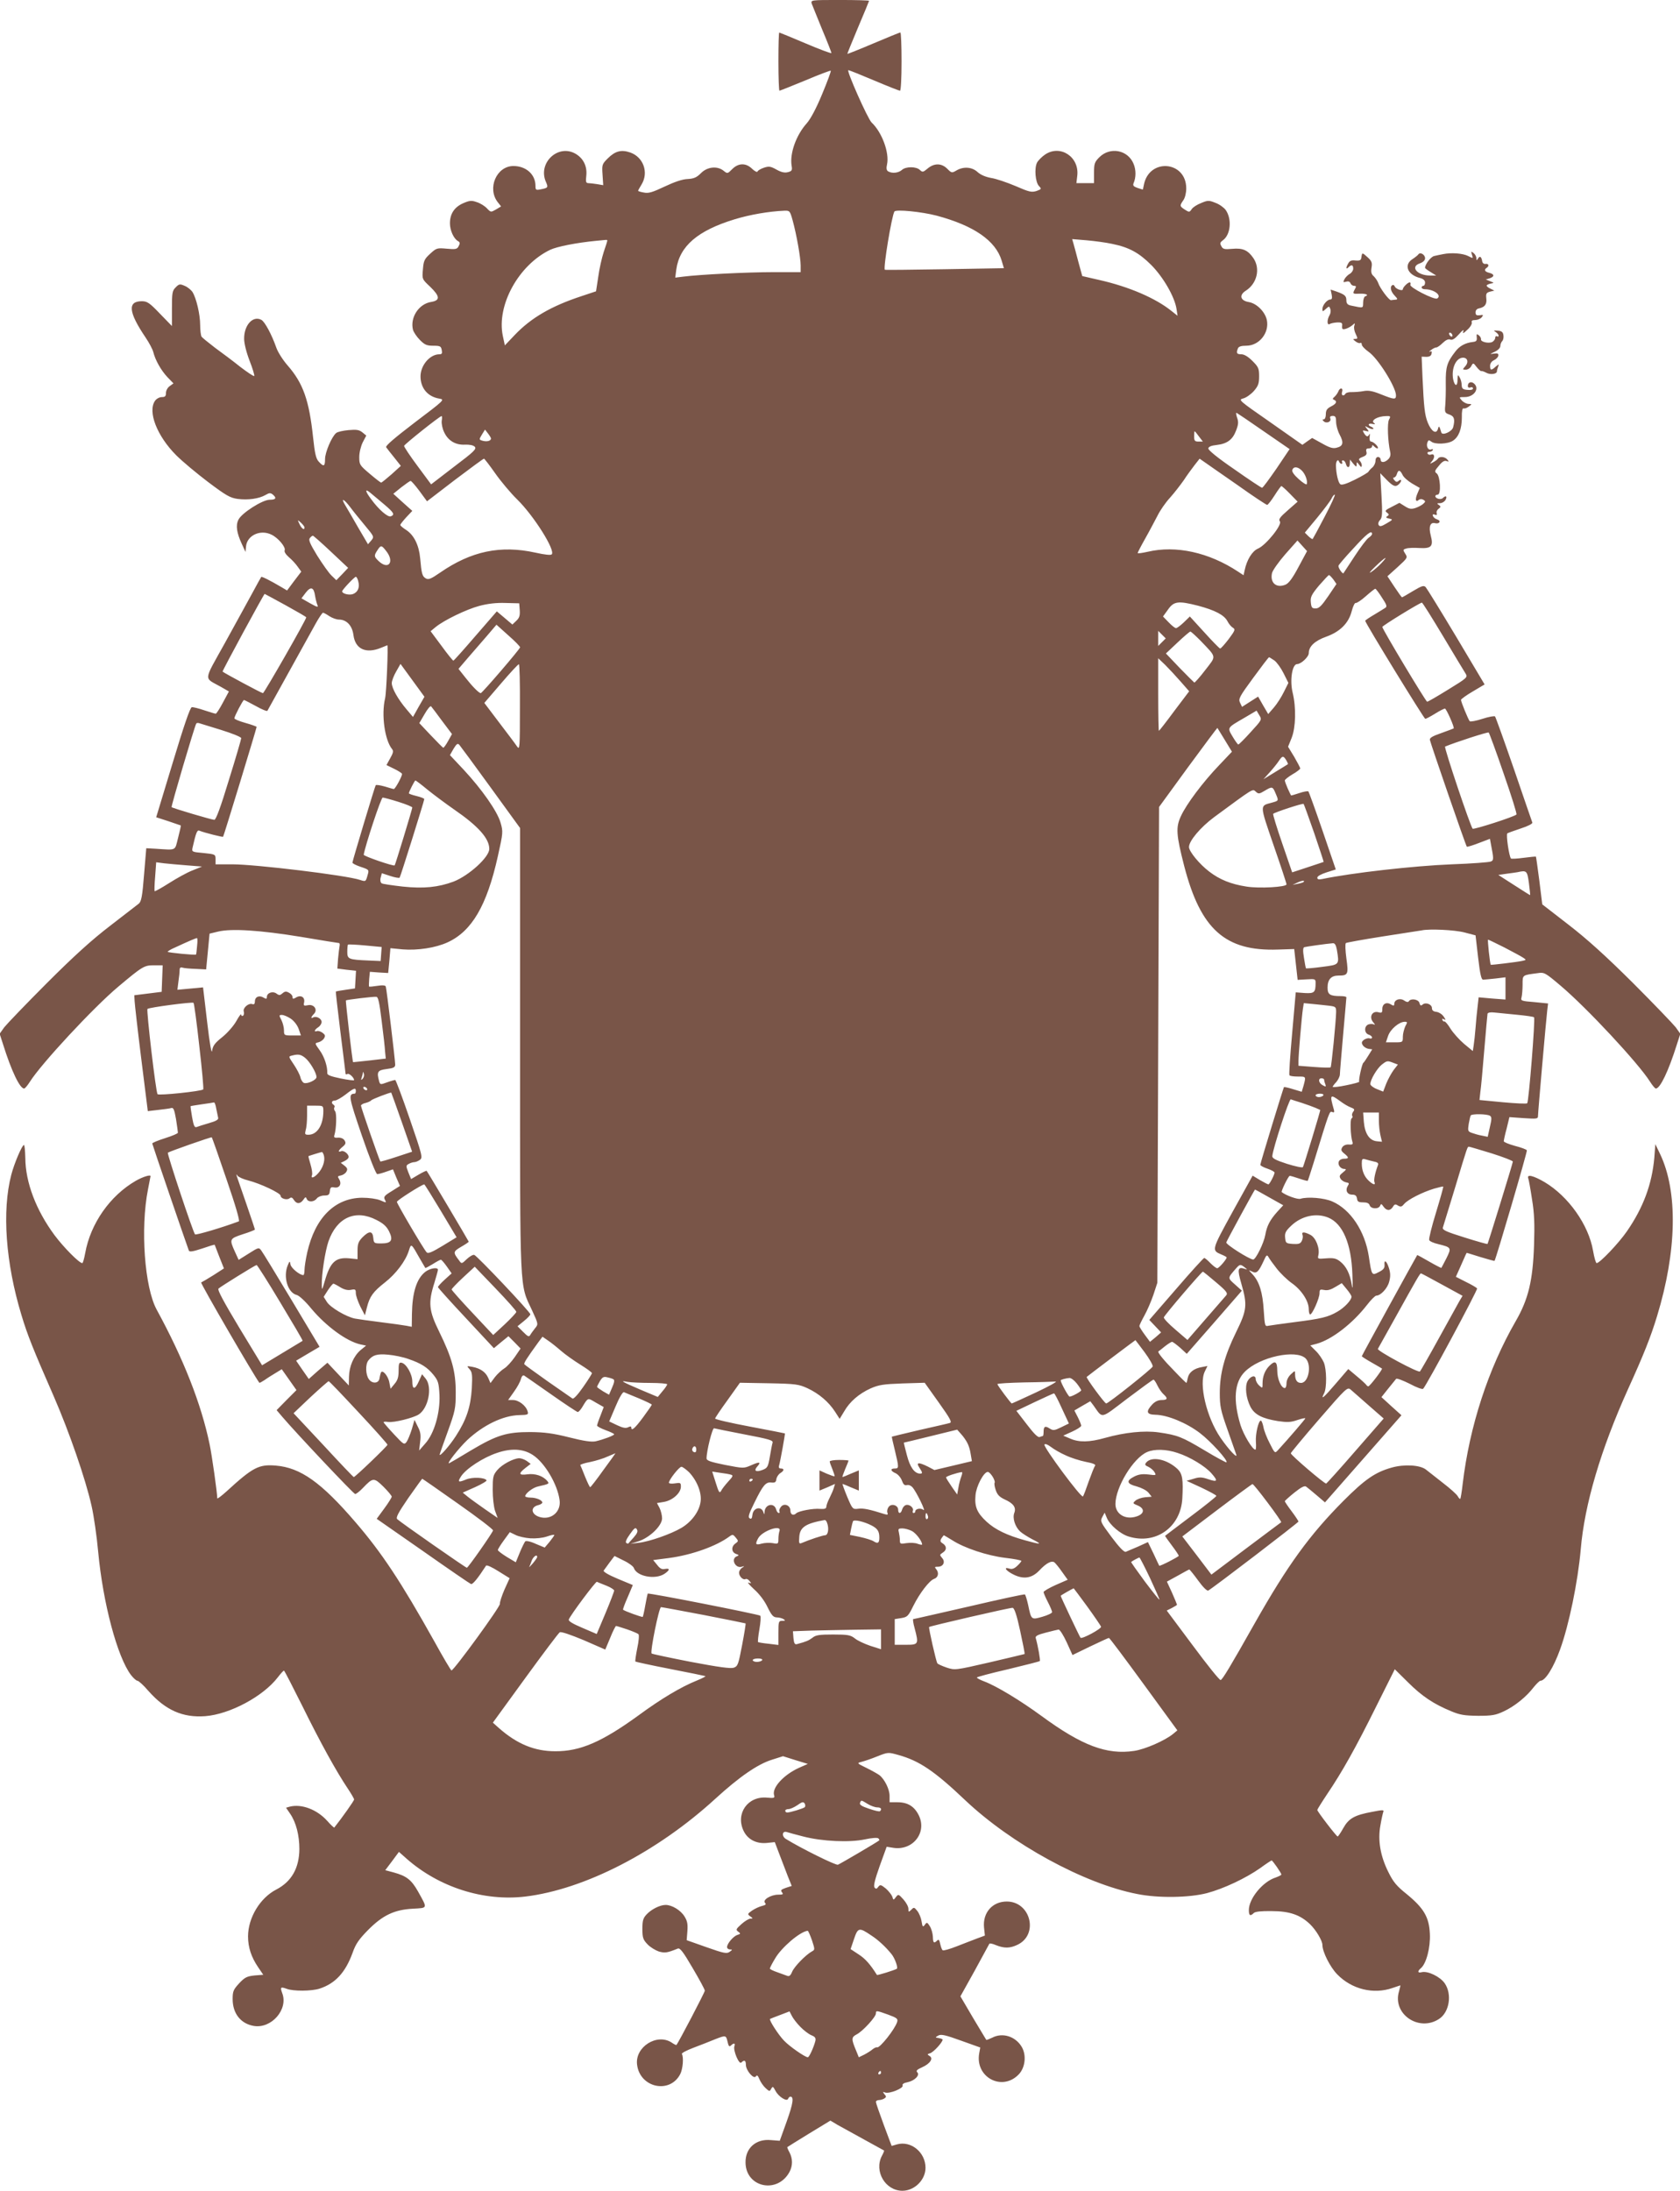 <?xml version="1.0" standalone="no"?>
<!DOCTYPE svg PUBLIC "-//W3C//DTD SVG 20010904//EN"
 "http://www.w3.org/TR/2001/REC-SVG-20010904/DTD/svg10.dtd">
<svg version="1.0" xmlns="http://www.w3.org/2000/svg"
 width="982pt" height="1280pt" viewBox="0 0 982 1280"
 preserveAspectRatio="xMidYMid meet">
<g transform="translate(0,1280) scale(0.1,-0.1)"
fill="#795548" stroke="none">
<path d="M4745 12778 c4 -11 32 -79 61 -151 30 -71 54 -133 54 -137 0 -4 -68
21 -150 56 -83 35 -153 64 -155 64 -3 0 -5 -76 -5 -170 0 -93 3 -170 6 -170 3
0 71 27 151 60 80 34 147 59 149 57 3 -2 -20 -64 -50 -136 -35 -85 -68 -146
-90 -171 -62 -69 -100 -175 -89 -247 5 -28 2 -33 -22 -39 -19 -5 -39 0 -66 15
-34 19 -44 21 -74 11 -18 -6 -35 -16 -37 -22 -2 -6 -16 1 -31 15 -36 36 -80
36 -117 -1 -27 -27 -28 -28 -50 -10 -37 30 -96 24 -133 -14 -25 -25 -41 -32
-78 -34 -30 -1 -77 -17 -134 -44 -70 -33 -94 -41 -121 -35 -19 3 -34 8 -34 10
0 3 9 19 20 37 43 70 11 160 -66 187 -52 18 -88 9 -132 -35 -33 -33 -34 -37
-30 -95 l4 -61 -35 6 c-20 3 -43 6 -52 6 -14 0 -16 8 -12 43 6 54 -16 100 -60
127 -103 63 -227 -52 -175 -165 13 -30 11 -33 -30 -41 -30 -6 -32 -4 -32 20 0
67 -55 116 -129 116 -99 0 -155 -131 -91 -212 l19 -24 -30 -18 c-30 -17 -30
-17 -53 7 -12 13 -39 30 -59 36 -31 11 -42 10 -81 -7 -51 -23 -76 -62 -76
-117 0 -41 22 -89 46 -103 13 -7 14 -13 5 -30 -9 -18 -17 -20 -70 -15 -56 5
-60 4 -96 -29 -34 -31 -39 -41 -43 -92 -5 -57 -5 -57 42 -101 58 -56 60 -80 7
-89 -73 -11 -125 -91 -107 -163 4 -14 22 -41 41 -60 28 -28 40 -33 78 -33 40
0 45 -3 49 -25 4 -20 1 -25 -14 -25 -56 0 -111 -66 -110 -131 1 -68 43 -117
110 -128 33 -6 30 -8 -143 -139 -119 -91 -173 -137 -168 -145 5 -7 26 -34 48
-61 l38 -48 -54 -49 c-30 -26 -57 -48 -61 -49 -3 0 -33 23 -67 52 -58 49 -61
53 -61 97 0 27 9 63 20 86 l21 40 -23 19 c-19 15 -34 17 -81 13 -32 -3 -64
-10 -72 -17 -26 -21 -65 -113 -65 -152 0 -44 -8 -47 -37 -15 -16 17 -23 47
-33 142 -23 216 -58 316 -149 420 -28 32 -57 78 -66 104 -27 77 -67 151 -87
162 -50 27 -102 -31 -101 -111 0 -26 13 -79 32 -128 18 -46 30 -86 27 -89 -3
-3 -39 21 -81 53 -41 33 -108 83 -148 112 -39 30 -75 59 -79 65 -4 7 -8 37 -8
67 0 64 -23 159 -45 194 -9 13 -30 30 -46 36 -27 12 -33 11 -52 -9 -20 -19
-22 -32 -22 -124 l0 -102 -70 72 c-61 64 -75 73 -106 73 -85 0 -78 -64 22
-212 21 -31 41 -69 45 -85 12 -48 45 -106 82 -146 l36 -37 -22 -16 c-12 -8
-22 -26 -22 -40 0 -19 -5 -24 -24 -24 -14 0 -32 -10 -40 -22 -44 -63 12 -206
124 -318 36 -36 120 -106 186 -156 105 -79 129 -93 173 -99 60 -8 125 1 163
23 22 13 29 13 42 3 25 -21 19 -31 -18 -31 -42 0 -166 -79 -183 -118 -16 -33
-9 -76 20 -139 l22 -48 3 32 c6 66 86 102 151 68 38 -19 82 -72 75 -90 -4 -9
7 -25 25 -41 17 -14 40 -39 51 -55 l21 -29 -42 -55 -41 -55 -32 19 c-66 39
-116 64 -119 60 -2 -2 -25 -44 -52 -94 -27 -49 -99 -181 -161 -293 -127 -229
-124 -198 -23 -255 l47 -27 -35 -65 c-19 -36 -38 -65 -42 -65 -4 0 -34 9 -67
20 -32 11 -65 19 -73 18 -10 -2 -47 -111 -111 -323 l-97 -320 71 -23 c38 -13
71 -24 73 -25 1 -2 -6 -34 -16 -72 -20 -78 -6 -72 -131 -64 l-55 3 -13 -155
c-10 -127 -16 -157 -31 -169 -10 -8 -85 -66 -167 -129 -107 -82 -212 -177
-370 -335 -122 -122 -233 -238 -249 -258 l-27 -38 20 -62 c49 -156 98 -258
123 -258 5 0 20 18 34 40 67 106 371 433 515 554 144 121 153 126 210 126 l51
0 -3 -77 -3 -78 -80 -10 -80 -10 2 -35 c1 -19 18 -171 39 -338 l38 -304 60 7
c34 4 68 8 77 11 13 4 18 -9 28 -65 6 -39 11 -74 11 -79 0 -5 -34 -19 -75 -32
-41 -13 -75 -27 -75 -31 0 -5 194 -572 214 -626 4 -9 25 -5 77 12 40 14 73 24
74 22 0 -1 13 -33 27 -70 l27 -68 -62 -40 c-34 -21 -66 -40 -71 -42 -7 -2 311
-549 340 -586 2 -2 15 6 31 16 15 11 44 29 64 41 l36 22 43 -61 43 -61 -58
-58 -58 -59 34 -40 c81 -95 415 -449 425 -450 5 -1 26 15 45 35 59 62 65 62
120 8 27 -27 49 -53 49 -59 -1 -5 -20 -37 -44 -69 l-44 -60 270 -188 c148
-104 275 -191 281 -193 10 -4 40 33 88 107 4 6 36 -9 72 -32 l66 -41 -30 -66
c-16 -37 -28 -74 -27 -84 3 -16 -269 -389 -283 -389 -3 0 -48 75 -99 168 -197
352 -308 519 -461 697 -201 234 -322 320 -467 332 -99 8 -133 -9 -288 -151
-30 -27 -54 -45 -54 -40 0 31 -31 251 -45 317 -49 235 -152 497 -309 785 -71
130 -96 474 -51 702 8 41 15 76 15 78 0 10 -44 -3 -86 -27 -151 -87 -265 -250
-296 -423 -6 -32 -13 -58 -17 -58 -18 0 -108 91 -162 163 -108 146 -170 308
-171 452 -1 41 -4 75 -8 75 -11 0 -57 -108 -74 -174 -55 -211 -33 -515 59
-818 36 -120 68 -199 190 -478 90 -207 185 -481 220 -637 14 -61 31 -182 39
-270 28 -300 112 -615 192 -720 14 -18 31 -33 37 -33 7 0 36 -26 64 -59 100
-113 201 -158 333 -148 143 11 338 115 424 227 17 22 33 40 36 39 3 0 51 -94
108 -208 105 -213 199 -383 265 -481 20 -30 37 -59 37 -64 0 -7 -70 -106 -116
-164 -1 -2 -20 15 -41 39 -60 67 -151 101 -220 83 l-21 -6 24 -35 c35 -51 54
-126 54 -207 -1 -111 -46 -190 -135 -236 -95 -49 -165 -165 -165 -274 0 -64
19 -121 59 -180 l30 -44 -51 -4 c-45 -5 -57 -11 -90 -46 -34 -37 -38 -47 -38
-92 0 -84 47 -144 124 -157 103 -17 202 97 166 191 -13 36 -10 39 26 26 38
-15 146 -14 192 1 92 30 151 94 193 209 18 52 37 79 90 133 86 87 154 119 262
125 89 5 87 -1 31 100 -39 69 -67 91 -143 112 l-49 13 40 53 40 54 45 -40
c190 -167 450 -250 694 -221 346 42 770 260 1110 571 140 128 248 203 333 229
l63 20 73 -23 72 -22 -52 -23 c-90 -41 -159 -117 -145 -160 5 -16 0 -18 -42
-14 -112 10 -184 -93 -137 -193 24 -51 74 -77 134 -72 l49 5 27 -71 c15 -39
37 -97 49 -128 l23 -57 -34 -11 c-28 -10 -33 -14 -23 -26 9 -12 6 -14 -22 -14
-43 0 -94 -31 -77 -48 8 -8 4 -13 -18 -18 -16 -4 -42 -16 -58 -27 -27 -19 -28
-21 -10 -34 16 -11 16 -13 1 -13 -9 0 -33 -14 -53 -32 -32 -29 -34 -33 -19
-44 15 -11 15 -13 -4 -19 -24 -7 -61 -51 -61 -71 0 -8 8 -14 17 -14 15 0 15
-2 -2 -14 -17 -12 -33 -9 -135 27 l-116 41 4 52 c3 42 0 60 -17 87 -22 36 -73
67 -110 67 -33 0 -83 -25 -111 -55 -21 -22 -25 -37 -25 -85 0 -51 4 -63 30
-90 16 -17 46 -35 66 -42 36 -10 49 -8 111 17 13 5 31 -18 87 -114 39 -66 71
-125 71 -132 0 -9 -153 -302 -166 -317 -1 -2 -14 4 -28 14 -86 56 -215 -26
-202 -129 16 -135 191 -173 252 -56 16 31 21 99 10 118 -4 5 27 21 66 36 40
15 99 38 130 51 62 24 62 24 72 -20 5 -22 10 -26 19 -17 16 16 27 14 20 -4 -9
-24 27 -109 40 -96 18 18 27 13 27 -13 0 -33 46 -86 58 -68 7 10 12 6 21 -16
7 -17 23 -40 36 -52 22 -20 24 -21 33 -4 9 16 11 14 25 -12 18 -35 68 -66 74
-46 3 6 8 12 13 12 22 0 16 -40 -21 -144 l-41 -114 -51 4 c-88 9 -151 -47
-149 -132 2 -146 189 -184 258 -52 18 35 18 76 -1 112 -9 16 -14 30 -13 31 2
2 59 37 127 79 l125 76 40 -24 c23 -13 93 -51 156 -86 63 -35 116 -64 118 -65
1 -1 -4 -15 -13 -31 -47 -90 20 -204 120 -204 71 0 135 64 135 134 0 91 -85
160 -167 137 l-31 -9 -46 123 c-25 68 -46 128 -46 134 0 6 8 11 18 11 9 0 23
4 31 9 12 8 13 12 1 25 -11 14 -10 16 4 10 24 -9 109 25 102 41 -3 8 7 15 28
19 41 8 75 41 58 58 -9 9 -2 16 27 29 48 21 69 53 44 67 -14 9 -14 10 5 16 20
7 72 64 72 79 0 3 -10 7 -22 9 -22 3 -23 4 -3 15 16 9 42 3 133 -30 l112 -40
-6 -33 c-26 -140 133 -226 231 -124 39 41 46 115 16 163 -37 60 -112 83 -172
51 -17 -8 -32 -14 -34 -12 -1 2 -36 59 -77 128 l-74 126 83 149 c45 83 84 154
86 158 1 4 19 1 39 -8 48 -19 81 -19 125 2 126 59 78 253 -62 253 -84 0 -141
-65 -133 -151 l5 -48 -46 -17 c-25 -10 -79 -30 -119 -46 -40 -16 -77 -26 -81
-23 -5 2 -11 19 -15 37 -5 24 -9 29 -18 20 -19 -19 -24 -14 -25 23 -1 20 -9
47 -18 61 -15 24 -18 24 -29 8 -11 -15 -14 -13 -19 20 -3 20 -14 47 -25 61
-18 22 -20 23 -35 7 -16 -15 -17 -15 -17 6 0 12 -13 36 -29 54 -29 32 -30 32
-44 14 -14 -19 -15 -19 -21 2 -4 11 -21 33 -38 48 -29 23 -33 24 -44 10 -9
-13 -14 -14 -22 -4 -7 9 2 46 30 125 l41 113 37 -6 c115 -19 200 88 151 189
-26 53 -65 77 -125 77 l-46 0 0 38 c0 37 -28 95 -59 120 -9 7 -43 26 -75 42
-58 28 -58 29 -30 36 16 4 58 18 92 32 63 25 64 25 124 8 122 -34 210 -93 391
-265 270 -255 694 -487 1004 -547 124 -25 303 -22 408 5 98 26 227 87 311 146
34 25 65 45 67 45 6 0 57 -74 57 -82 0 -4 -15 -11 -34 -18 -75 -24 -156 -123
-156 -190 0 -32 8 -38 29 -17 8 8 43 12 104 11 105 0 168 -22 225 -77 35 -34
72 -96 72 -121 0 -40 45 -129 86 -171 85 -88 213 -119 324 -80 23 8 44 15 45
15 2 0 -2 -15 -7 -34 -41 -132 115 -240 234 -162 60 39 77 144 33 208 -27 39
-99 74 -135 65 -23 -6 -26 5 -5 23 32 26 57 121 53 201 -4 97 -35 150 -135
232 -60 48 -79 71 -108 130 -47 94 -62 186 -46 272 6 36 14 71 17 79 5 12 -4
12 -65 0 -103 -19 -137 -38 -169 -95 -15 -27 -30 -49 -33 -49 -7 0 -119 146
-119 155 0 3 26 45 58 93 88 130 168 273 287 513 l108 216 77 -76 c81 -81 150
-127 252 -169 52 -22 79 -26 158 -27 82 0 103 4 150 26 64 30 132 85 174 140
17 21 35 39 41 39 28 0 76 77 114 182 52 143 104 394 121 586 22 263 118 585
276 935 91 200 133 305 170 427 116 380 123 729 17 949 l-27 56 -6 -80 c-14
-154 -64 -290 -160 -429 -49 -71 -159 -186 -177 -186 -5 0 -14 32 -21 72 -26
152 -144 318 -283 401 -65 38 -105 48 -96 23 3 -7 13 -62 22 -122 14 -84 16
-146 12 -269 -7 -207 -33 -316 -107 -444 -161 -279 -270 -615 -310 -950 -5
-46 -12 -86 -14 -88 -2 -3 -9 4 -15 15 -6 11 -45 46 -87 78 -41 33 -86 67 -98
77 -34 28 -129 33 -202 12 -96 -27 -156 -69 -280 -193 -199 -200 -327 -376
-520 -717 -145 -257 -188 -328 -199 -331 -6 -2 -79 89 -162 201 l-153 205 30
15 c17 9 30 17 30 19 0 2 -13 34 -29 70 l-30 65 64 35 c35 20 65 36 67 36 2 0
26 -29 52 -65 29 -40 52 -62 59 -58 33 19 527 397 527 403 0 3 -18 31 -40 60
-22 29 -40 56 -40 59 1 3 26 26 56 50 40 32 60 42 69 35 7 -5 35 -28 62 -51
l48 -41 224 255 223 254 -59 53 -58 53 39 49 c22 27 43 53 47 58 4 4 39 -9 79
-29 41 -22 74 -34 79 -29 22 24 320 578 315 586 -3 5 -32 22 -65 38 l-59 30
26 58 c14 31 28 63 31 70 3 6 6 12 7 12 0 0 37 -11 81 -25 43 -13 80 -23 81
-22 9 13 193 640 189 646 -2 5 -34 17 -70 26 -36 10 -65 22 -65 27 0 5 7 39
17 75 l16 66 84 -6 c76 -5 83 -4 83 12 0 22 47 558 54 617 l5 41 -80 8 c-77 6
-81 8 -75 28 3 12 6 46 6 74 0 58 -3 55 87 67 40 6 44 4 135 -73 152 -128 455
-453 523 -561 14 -22 29 -40 34 -40 25 0 74 102 123 258 l20 62 -27 38 c-16
20 -127 136 -249 258 -157 156 -266 255 -376 340 l-155 120 -17 138 c-10 76
-19 140 -20 141 -2 1 -34 -2 -72 -7 -37 -5 -71 -7 -74 -4 -11 12 -30 141 -21
147 5 3 41 16 80 29 40 13 68 27 66 34 -2 6 -51 146 -107 311 -57 165 -107
304 -111 309 -4 4 -37 -2 -74 -14 -37 -12 -70 -18 -74 -14 -9 11 -51 113 -51
125 0 4 31 27 69 49 l69 41 -165 277 c-91 152 -172 283 -179 291 -11 12 -22 9
-74 -22 -34 -21 -63 -37 -65 -37 -2 0 -22 28 -44 61 l-41 62 60 54 c58 53 59
55 44 78 -14 22 -14 24 6 30 12 4 46 5 77 3 70 -4 83 10 66 74 -13 50 -3 79
26 71 25 -6 37 14 12 22 -11 3 -22 12 -25 20 -3 10 0 12 11 8 11 -4 14 -2 11
8 -3 8 2 20 11 26 14 11 14 14 1 23 -12 8 -11 10 7 10 12 0 27 9 33 20 11 21
1 27 -16 10 -12 -12 -44 -3 -44 11 0 5 7 9 14 9 21 0 15 108 -6 124 -14 10
-12 16 13 45 19 24 33 32 45 27 14 -5 15 -4 4 9 -14 17 -46 20 -55 5 -3 -5
-16 -15 -28 -21 -21 -11 -21 -11 -6 7 18 21 15 46 -6 38 -7 -3 -16 -1 -20 5
-3 6 1 11 9 11 8 0 18 4 21 10 3 6 -1 7 -9 4 -18 -7 -31 18 -22 42 5 13 9 14
22 4 21 -18 97 -15 127 5 34 22 52 69 52 136 -1 36 3 55 10 53 6 -3 19 2 30
10 20 15 20 15 -1 16 -11 0 -29 9 -39 20 -18 20 -17 20 17 20 55 0 89 51 53
80 -16 13 -35 6 -35 -15 0 -9 6 -12 15 -9 8 4 15 1 15 -6 0 -7 -13 -10 -32 -8
-27 2 -33 7 -34 28 0 14 -5 34 -12 45 -10 18 -11 17 -12 -12 0 -44 -17 -42
-26 2 -11 63 17 125 58 125 27 0 34 -27 13 -50 -17 -19 -17 -20 3 -20 12 0 26
9 32 21 11 20 12 20 31 -5 11 -14 23 -25 27 -24 4 1 17 -3 30 -10 23 -13 62
-8 62 8 0 5 3 17 7 27 6 17 6 17 -14 1 -26 -24 -33 -23 -33 5 0 13 9 26 22 32
13 6 24 17 26 26 2 13 -3 16 -25 13 -27 -4 -27 -4 5 11 19 9 32 23 32 33 0 10
5 23 11 29 6 6 9 21 7 34 -2 18 -10 25 -33 27 -25 2 -27 1 -12 -8 9 -6 17 -16
17 -21 0 -6 -4 -7 -10 -4 -5 3 -10 -1 -10 -9 0 -8 -8 -19 -17 -24 -22 -11 -69
1 -66 15 1 6 -4 17 -12 23 -13 11 -15 9 -13 -11 2 -19 -2 -25 -22 -27 -45 -5
-79 -24 -103 -56 -49 -63 -57 -90 -56 -183 1 -48 -1 -108 -3 -132 -4 -40 -2
-44 24 -53 29 -10 34 -29 22 -75 -7 -25 -63 -50 -69 -30 -12 40 -14 42 -20 20
-10 -32 -38 -14 -59 37 -18 45 -23 89 -31 265 l-5 121 27 -1 c19 0 29 6 31 19
3 13 0 16 -10 11 -7 -3 -4 1 6 9 11 9 25 16 32 16 6 0 23 12 37 26 18 17 32
24 44 20 12 -5 27 4 51 31 20 23 30 30 26 18 -6 -16 -1 -15 24 9 17 15 28 35
25 42 -3 10 3 14 20 14 13 0 31 7 38 16 11 14 10 16 -11 12 -19 -2 -25 1 -25
17 0 12 8 21 20 23 34 7 47 24 43 58 -3 28 0 34 22 40 l25 6 -22 11 c-13 5
-23 14 -23 18 0 4 10 9 23 12 22 4 22 4 -3 14 l-25 10 23 7 c29 10 28 24 -3
32 -26 6 -32 18 -15 29 16 10 12 26 -6 23 -10 -2 -18 5 -20 15 -4 27 -14 34
-24 17 -8 -13 -10 -13 -10 1 0 9 -7 23 -16 30 -15 12 -16 11 -10 -9 8 -23 7
-23 -22 -8 -31 16 -99 21 -147 11 -16 -3 -40 -8 -52 -11 -19 -4 -53 -48 -53
-69 0 -3 15 -14 33 -25 l32 -20 -35 0 c-76 0 -119 51 -61 71 20 7 31 18 31 30
0 21 -28 38 -39 23 -3 -5 -18 -17 -33 -27 -55 -34 -31 -94 45 -112 17 -5 27
-14 27 -26 0 -10 -4 -19 -10 -19 -5 0 -10 -4 -10 -10 0 -5 8 -10 19 -10 52 0
101 -36 72 -54 -16 -10 -163 65 -157 80 3 8 1 14 -4 14 -11 0 -40 -29 -40 -40
0 -13 -41 1 -47 16 -3 8 -9 11 -14 8 -16 -9 -10 -37 13 -61 19 -20 19 -23 5
-24 -9 -1 -21 -2 -26 -3 -12 -1 -66 72 -75 101 -4 11 -15 28 -25 38 -15 12
-18 25 -14 51 5 28 1 39 -21 59 -33 30 -34 31 -38 3 -2 -19 -8 -22 -35 -20
-23 3 -34 -2 -42 -17 -15 -26 -14 -38 1 -23 18 18 28 15 28 -8 0 -10 -9 -24
-20 -30 -11 -6 -25 -20 -31 -31 -9 -18 -8 -20 9 -15 13 4 22 1 26 -9 3 -8 12
-15 21 -15 12 0 14 -4 5 -19 -15 -28 -14 -29 30 -27 37 1 54 -8 29 -16 -5 -2
-11 -18 -11 -36 -1 -34 4 -33 -73 -17 -18 4 -25 12 -25 30 0 26 -9 34 -59 52
l-33 11 6 -29 c4 -20 2 -29 -8 -29 -18 0 -46 -33 -46 -55 0 -17 1 -17 20 0 19
17 20 17 26 0 4 -10 2 -26 -4 -36 -16 -26 -16 -63 1 -52 6 4 26 8 43 9 27 1
32 -3 29 -21 -1 -18 2 -21 19 -17 12 3 29 12 40 21 17 15 18 15 12 -4 -3 -11
1 -32 9 -47 12 -25 12 -28 -3 -28 -15 -1 -15 -2 2 -15 10 -8 23 -12 27 -9 5 3
9 -1 9 -9 0 -8 18 -27 39 -42 55 -37 161 -207 161 -255 0 -26 -10 -25 -88 6
-49 20 -74 24 -101 19 -20 -4 -50 -6 -68 -6 -17 1 -34 -3 -38 -9 -11 -18 -27
-11 -20 10 8 25 -13 27 -22 3 -4 -10 -14 -24 -22 -31 -12 -10 -13 -15 -3 -18
20 -9 14 -23 -18 -39 -23 -12 -30 -22 -30 -45 0 -17 -5 -30 -12 -30 -9 0 -9
-3 -1 -11 16 -16 47 -3 39 16 -4 10 1 15 14 15 16 0 20 -7 20 -35 0 -19 9 -53
21 -75 25 -47 20 -67 -18 -76 -21 -6 -41 0 -85 25 l-58 32 -29 -20 -28 -20
-188 132 c-184 128 -188 131 -158 139 17 4 45 24 62 43 26 30 31 44 31 87 0
45 -4 54 -39 89 -25 25 -48 39 -65 39 -27 0 -31 7 -20 34 4 11 19 16 49 16 76
0 136 76 120 151 -11 48 -59 96 -105 104 -50 8 -59 41 -17 67 65 42 85 128 44
189 -32 47 -62 61 -125 55 -45 -4 -54 -2 -63 16 -9 16 -7 22 9 34 46 32 54
125 16 178 -11 14 -37 33 -60 41 -37 15 -44 15 -82 -1 -24 -9 -49 -25 -56 -36
-13 -19 -15 -19 -40 -3 -31 20 -31 23 -9 55 10 14 17 43 17 69 0 162 -219 179
-248 19 -3 -13 -5 -24 -5 -25 -1 -1 -15 3 -32 9 -23 8 -28 14 -23 27 15 34 15
79 0 114 -33 81 -137 101 -200 38 -28 -28 -31 -38 -31 -91 l0 -60 -51 0 -52 0
5 43 c13 110 -99 184 -188 124 -18 -12 -40 -34 -47 -47 -17 -33 -10 -117 12
-138 15 -16 14 -17 -15 -28 -29 -9 -43 -6 -123 29 -50 21 -114 43 -142 47 -33
6 -61 18 -79 34 -33 31 -83 34 -124 10 -27 -16 -29 -15 -54 10 -33 33 -76 34
-115 1 -26 -22 -30 -22 -44 -9 -21 22 -83 22 -106 1 -20 -18 -58 -22 -81 -8
-9 6 -11 18 -6 40 15 68 -30 189 -90 245 -23 22 -149 306 -136 306 5 0 72 -27
150 -60 78 -33 146 -60 152 -60 5 0 9 71 9 170 0 94 -3 170 -7 170 -5 0 -75
-29 -158 -64 -82 -35 -151 -62 -152 -61 -1 0 27 70 62 153 36 84 65 155 65
157 0 3 -77 5 -171 5 -170 0 -170 0 -164 -22z m-112 -1265 c23 -83 47 -219 47
-264 l0 -39 -157 0 c-156 0 -431 -14 -527 -26 l-49 -6 6 47 c19 137 125 228
342 294 89 27 198 46 291 50 30 1 32 -2 47 -56z m842 27 c217 -58 345 -146
380 -263 l13 -44 -346 -6 c-190 -3 -348 -5 -350 -3 -10 10 40 313 56 340 8 14
159 -1 247 -24z m-1925 -145 c0 -3 -9 -33 -21 -67 -11 -34 -26 -99 -32 -145
l-13 -85 -84 -28 c-177 -58 -296 -127 -392 -228 l-57 -60 -12 56 c-37 178 92
413 276 502 39 19 155 42 270 53 22 2 46 4 53 5 6 1 12 0 12 -3z m2951 -20
c99 -20 157 -52 229 -124 70 -71 136 -185 147 -256 l6 -40 -34 27 c-94 76
-250 143 -423 182 l-100 23 -23 84 c-12 46 -25 95 -29 108 l-7 24 84 -7 c46
-4 114 -13 150 -21z m1989 -536 c0 -6 -4 -7 -10 -4 -5 3 -10 11 -10 16 0 6 5
7 10 4 6 -3 10 -11 10 -16z m-1103 -559 l151 -104 -76 -113 c-43 -62 -80 -113
-85 -113 -4 0 -77 48 -162 108 -98 67 -154 113 -152 122 1 10 18 17 48 20 62
7 94 31 114 84 14 36 15 51 6 76 -6 17 -7 30 -3 28 4 -2 76 -50 159 -108z
m-4805 61 c-2 -16 4 -46 14 -66 23 -50 67 -76 122 -73 26 1 48 -3 57 -12 12
-13 -3 -28 -121 -117 l-134 -103 -80 108 c-44 59 -79 112 -78 117 2 9 206 172
219 174 3 1 4 -12 1 -28z m5537 7 c-11 -21 -7 -126 7 -189 4 -17 0 -31 -11
-42 -21 -21 -45 -22 -45 -2 0 8 -7 15 -15 15 -9 0 -15 -9 -15 -23 0 -12 -8
-30 -19 -39 -10 -8 -20 -20 -22 -24 -2 -5 -38 -26 -78 -46 -52 -26 -79 -34
-87 -27 -12 10 -24 62 -25 107 -1 27 12 43 18 25 3 -7 9 -13 14 -13 6 0 7 5 4
10 -3 6 -1 10 5 10 7 0 14 -9 17 -20 7 -27 23 -25 23 3 l1 22 19 -24 c17 -20
20 -21 20 -5 0 17 1 16 15 -2 11 -15 14 -16 15 -3 0 8 -5 20 -12 27 -8 8 -5
14 16 22 21 8 27 15 23 30 -4 15 0 20 14 20 10 0 19 5 19 12 0 9 3 9 12 0 20
-20 32 -13 13 8 -10 11 -24 20 -30 20 -8 0 -11 11 -9 28 2 15 1 21 -2 15 -8
-18 -17 -16 -31 6 -10 17 -9 18 10 13 20 -5 21 -4 7 13 -14 17 -14 18 8 6 13
-7 26 -10 29 -7 3 3 -2 8 -11 12 -24 9 -19 23 7 17 15 -3 18 -2 9 5 -22 15 19
40 71 41 25 1 27 -1 16 -21z m-5249 -110 c0 -13 -21 -20 -46 -14 -25 7 -25 7
-7 37 l18 29 17 -22 c10 -13 18 -26 18 -30z m4138 12 l23 -30 -26 0 c-21 0
-25 5 -25 30 0 17 1 30 3 30 2 0 13 -13 25 -30z m-4113 -216 c33 -47 91 -116
128 -152 97 -95 225 -298 202 -321 -6 -6 -41 -2 -95 10 -204 45 -376 9 -558
-117 -52 -36 -67 -42 -82 -34 -22 12 -26 27 -34 118 -7 77 -36 135 -81 165
-19 12 -35 25 -35 30 0 4 16 24 35 45 l35 37 -56 50 -55 50 47 38 c26 20 50
37 54 37 5 0 28 -27 52 -59 l44 -60 163 125 c90 68 166 124 170 124 3 0 33
-39 66 -86z m4337 -67 c91 -65 170 -117 175 -117 4 0 24 25 43 55 19 30 37 55
40 55 3 0 26 -20 50 -45 l45 -46 -58 -51 c-46 -40 -55 -53 -46 -64 16 -19 -81
-139 -127 -159 -34 -14 -66 -65 -79 -128 l-6 -28 -32 21 c-171 113 -364 155
-529 116 -32 -7 -58 -11 -58 -7 0 3 20 42 45 86 25 44 56 104 71 132 14 29 47
77 73 105 26 29 62 76 81 103 18 28 47 67 63 88 l29 37 26 -18 c15 -11 102
-71 194 -135z m378 83 c20 -20 35 -61 28 -79 -1 -5 -23 8 -47 30 -28 25 -41
44 -37 54 8 21 32 19 56 -5z m588 -24 c6 -14 31 -36 56 -51 l45 -26 -14 -33
c-15 -35 -10 -53 9 -36 7 5 17 5 26 0 13 -8 13 -11 0 -23 -8 -8 -29 -19 -46
-25 -25 -8 -37 -6 -62 10 l-32 20 -44 -23 c-39 -19 -43 -24 -29 -34 13 -10 14
-13 2 -21 -10 -6 -8 -10 11 -14 23 -5 23 -6 -15 -28 -30 -18 -40 -20 -46 -10
-5 7 -2 20 8 30 13 15 14 36 8 145 l-7 128 36 -37 c39 -40 54 -46 74 -26 17
17 15 33 -2 19 -10 -9 -16 -8 -26 4 -8 9 -8 15 -2 15 6 0 14 9 17 20 8 27 19
25 33 -4z m-5950 -175 c55 -47 61 -58 36 -68 -17 -6 -70 39 -115 101 -37 49
-37 65 -1 34 15 -12 51 -43 80 -67z m5496 -68 c-37 -71 -69 -130 -71 -132 -2
-3 -13 5 -25 16 l-21 21 73 88 c40 49 77 98 83 111 6 13 14 23 19 23 5 0 -21
-57 -58 -127z m-5697 54 c17 -23 56 -71 86 -107 54 -65 55 -66 37 -88 l-19
-22 -57 97 c-31 54 -65 113 -76 131 -28 46 -9 39 29 -11z m-267 -119 c0 -18
-17 -7 -29 19 -13 28 -13 28 8 9 12 -11 21 -23 21 -28z m6240 -38 c0 -5 -9
-15 -20 -22 -11 -7 -48 -56 -82 -108 -34 -52 -64 -97 -65 -99 -5 -7 -33 33
-29 44 1 5 40 51 87 101 77 85 109 110 109 84z m-6085 -104 l100 -94 -34 -36
-35 -36 -28 27 c-16 15 -53 68 -84 117 -42 69 -52 92 -43 102 6 8 14 14 18 14
3 0 51 -42 106 -94z m5655 -89 c-35 -66 -57 -95 -76 -103 -53 -22 -91 10 -79
67 4 17 39 66 78 111 l71 80 28 -31 28 -31 -50 -93z m-5333 94 c51 -64 14
-114 -44 -59 -27 26 -28 31 -7 63 20 31 24 31 51 -4z m5817 -72 c-16 -17 -42
-40 -59 -51 -17 -11 -6 3 23 31 58 56 83 70 36 20z m-280 -95 l18 -26 -48 -71
c-39 -57 -54 -72 -74 -72 -21 0 -25 5 -28 36 -3 31 4 45 48 98 29 33 55 61 58
61 4 0 15 -12 26 -26z m-5700 -10 c10 -36 -2 -64 -31 -75 -22 -8 -63 2 -63 16
0 9 72 85 80 85 4 0 11 -12 14 -26z m-252 -87 c3 -18 9 -41 13 -51 7 -16 1
-15 -42 9 l-51 29 25 33 c30 39 48 32 55 -20z m6236 -9 c27 -40 31 -52 20 -59
-7 -5 -37 -23 -65 -40 -29 -17 -53 -33 -53 -36 0 -13 344 -573 351 -573 5 0
31 14 57 30 27 17 53 30 58 30 8 0 57 -110 51 -116 -1 -1 -33 -13 -72 -27 -52
-18 -69 -28 -67 -40 4 -21 210 -619 216 -624 2 -2 33 7 69 21 l66 25 5 -27
c18 -92 18 -99 -1 -106 -10 -4 -112 -12 -228 -16 -224 -9 -584 -50 -757 -86
-20 -4 -28 -2 -28 8 0 9 23 21 54 31 l54 17 -77 225 c-42 123 -80 227 -83 231
-4 3 -28 -1 -54 -10 -26 -9 -48 -15 -48 -13 -1 1 -9 19 -19 40 -9 21 -17 42
-17 47 0 5 20 21 45 36 25 14 45 30 45 34 0 5 -16 35 -35 68 l-36 59 21 52
c24 61 27 176 6 263 -18 73 -3 168 26 168 23 0 68 42 68 64 0 39 35 72 102 96
81 29 131 79 149 149 7 28 18 50 23 48 6 -2 33 16 60 40 26 23 51 43 55 43 3
0 21 -23 39 -52z m-6409 -44 c67 -37 121 -68 121 -71 0 -14 -246 -443 -253
-443 -8 0 -222 115 -236 126 -3 3 241 453 246 454 1 0 56 -30 122 -66z m1369
-29 c2 -32 -2 -45 -20 -62 l-23 -22 -46 39 -45 38 -125 -144 c-68 -79 -126
-144 -129 -144 -3 0 -35 39 -69 86 l-64 86 29 24 c50 41 181 104 256 124 49
13 100 19 153 17 l80 -2 3 -40z m3965 26 c98 -26 153 -54 172 -91 8 -16 23
-33 32 -38 15 -9 12 -16 -25 -66 -24 -31 -46 -56 -50 -55 -4 0 -45 42 -92 94
l-85 93 -35 -34 c-20 -19 -40 -34 -46 -34 -6 0 -25 15 -43 34 l-33 34 29 40
c34 49 59 53 176 23z m1432 -178 c65 -109 125 -208 132 -219 13 -21 9 -25
-102 -93 -63 -39 -118 -71 -123 -71 -8 1 -262 424 -262 437 0 7 215 139 231
142 4 1 59 -88 124 -196z m-6510 117 c17 -11 42 -20 56 -20 45 0 78 -35 85
-91 11 -82 73 -110 161 -74 19 8 36 15 37 15 6 0 -5 -276 -13 -310 -23 -96 -2
-245 41 -297 9 -11 6 -23 -11 -53 l-22 -40 45 -22 c25 -12 46 -26 46 -30 0
-15 -40 -88 -48 -88 -4 0 -28 7 -54 15 -26 7 -49 11 -52 7 -6 -10 -136 -443
-136 -452 0 -5 22 -16 49 -25 48 -16 49 -17 40 -47 -11 -40 -11 -40 -45 -29
-80 27 -611 91 -746 91 l-98 0 0 29 c0 29 -1 30 -70 37 -69 6 -70 7 -64 33 19
84 26 102 38 98 32 -13 137 -39 140 -36 4 4 196 634 196 642 0 2 -29 13 -65
23 -36 10 -65 22 -65 27 0 12 50 107 56 107 3 0 34 -16 69 -35 35 -20 65 -32
68 -28 4 7 202 364 283 511 19 34 38 62 42 62 4 0 21 -9 37 -20z m1115 -182
c0 -10 -222 -268 -230 -268 -11 1 -48 38 -88 89 l-42 53 53 62 c29 33 79 91
111 128 l58 68 69 -62 c38 -33 69 -65 69 -70z m3752 30 l-22 -22 0 44 0 44 22
-22 22 -22 -22 -22z m224 10 c98 -103 95 -87 29 -173 -32 -42 -61 -74 -64 -73
-3 2 -42 41 -86 86 l-80 84 68 64 c37 35 71 64 75 64 4 0 30 -24 58 -52z m433
-117 c15 -11 39 -45 54 -75 l28 -56 -26 -52 c-14 -29 -40 -70 -59 -92 l-33
-38 -30 51 -29 51 -47 -30 -47 -30 -12 25 c-10 22 -3 35 77 144 49 67 90 121
93 121 2 0 16 -9 31 -19z m-548 -123 l50 -57 -87 -115 c-47 -64 -88 -116 -90
-116 -2 0 -4 95 -4 212 l0 212 41 -39 c22 -22 63 -66 90 -97z m-4454 -148
l-33 -59 -38 45 c-50 59 -86 123 -86 153 0 13 12 44 26 68 l25 44 70 -96 70
-96 -34 -59z m592 -2 c0 -241 -1 -252 -17 -229 -9 14 -56 76 -104 139 l-87
115 97 113 c53 62 100 113 105 113 4 1 7 -113 6 -251z m-455 -80 l58 -77 -23
-41 c-12 -22 -25 -39 -28 -39 -3 1 -36 34 -73 73 l-67 71 31 53 c17 30 34 50
38 45 4 -4 33 -43 64 -85z m4727 -65 c-36 -40 -69 -73 -73 -73 -3 0 -18 21
-33 46 -32 54 -33 51 67 109 l73 43 16 -27 c16 -26 15 -27 -50 -98z m-6018 12
c64 -20 117 -41 117 -48 0 -6 -32 -116 -72 -244 -49 -162 -76 -233 -85 -233
-15 0 -244 68 -250 74 -4 3 134 472 144 488 2 4 9 5 16 3 7 -2 65 -20 130 -40z
m5866 -58 l42 -69 -75 -79 c-94 -98 -191 -227 -223 -297 -31 -66 -28 -109 19
-292 96 -370 240 -499 548 -488 l95 3 10 -90 10 -90 53 3 c49 3 52 2 52 -20 0
-57 -7 -63 -64 -60 l-52 4 -21 -239 c-12 -131 -19 -241 -16 -245 2 -5 24 -8
49 -8 49 0 48 1 34 -52 l-11 -37 -50 15 c-28 9 -52 14 -54 12 -3 -3 -136 -437
-138 -453 -1 -5 17 -15 41 -23 23 -8 42 -18 42 -23 0 -13 -29 -69 -36 -69 -3
0 -25 11 -49 25 l-43 26 -117 -211 c-124 -226 -124 -225 -65 -250 17 -7 30
-14 30 -17 0 -11 -45 -63 -55 -63 -6 0 -24 14 -40 30 -16 17 -32 30 -36 30 -4
0 -78 -81 -164 -181 l-157 -181 34 -36 35 -37 -32 -28 -33 -27 -31 42 c-17 23
-31 46 -31 50 0 5 13 32 29 61 16 28 40 84 53 122 l23 70 5 1390 5 1390 169
232 c94 128 171 231 172 230 1 -1 20 -33 43 -70z m1630 -196 c45 -129 79 -237
75 -240 -12 -13 -249 -89 -256 -83 -13 13 -169 477 -161 480 57 24 250 87 255
82 3 -3 43 -110 87 -239z m-5921 -82 l172 -237 0 -1296 c0 -1446 -4 -1364 70
-1522 37 -80 37 -81 18 -104 -10 -13 -23 -30 -28 -39 -8 -14 -14 -11 -42 17
l-33 33 38 31 c20 16 37 34 37 39 0 13 -312 343 -328 347 -8 2 -27 -9 -44 -25
-29 -28 -30 -28 -44 -8 -37 48 -36 52 11 80 25 14 45 28 45 30 0 3 -238 404
-246 414 -2 2 -23 -8 -47 -22 l-44 -26 -16 39 c-15 38 -14 41 3 50 10 6 25 10
32 10 8 0 22 6 32 13 18 13 15 25 -59 240 -43 125 -81 227 -85 227 -4 0 -26
-6 -48 -14 -38 -14 -40 -14 -46 7 -15 55 -9 64 44 71 41 5 50 10 50 26 0 25
-50 441 -55 456 -2 7 -19 9 -49 4 -25 -4 -47 -6 -49 -4 -1 2 -1 22 1 44 l4 42
54 -4 53 -3 7 72 6 73 72 -7 c87 -7 192 9 262 41 142 65 230 215 294 503 31
138 31 144 16 196 -19 67 -110 196 -215 309 l-81 86 21 37 c18 29 24 34 34 23
6 -7 89 -119 183 -249z m4650 160 c7 -12 12 -22 10 -24 -2 -1 -34 -22 -73 -45
l-70 -43 37 41 c20 22 44 52 53 66 21 31 26 32 43 5z m-5019 -173 c36 -29 107
-82 156 -116 141 -97 205 -169 205 -230 0 -48 -119 -156 -209 -191 -89 -33
-174 -42 -297 -29 -61 7 -117 15 -123 19 -7 5 -10 18 -6 33 l7 26 49 -16 c27
-9 51 -13 55 -10 5 6 143 446 144 459 0 4 -20 12 -45 18 -25 6 -45 13 -45 16
0 9 34 75 38 75 3 0 35 -24 71 -54z m4957 -21 c19 -45 20 -43 -23 -55 -70 -19
-71 -8 11 -247 42 -121 76 -224 76 -230 0 -16 -160 -25 -234 -13 -91 14 -157
41 -217 87 -57 43 -119 118 -119 144 0 36 67 115 146 174 235 173 225 167 244
150 16 -15 21 -14 51 4 45 27 48 27 65 -14z m-5127 -50 c45 -14 81 -29 81 -33
0 -9 -99 -334 -103 -338 -6 -7 -182 54 -181 62 8 51 101 334 111 334 6 0 48
-11 92 -25z m5353 -183 c31 -91 56 -167 55 -168 -1 0 -43 -15 -93 -31 l-91
-30 -58 169 c-32 93 -56 171 -53 173 9 9 173 63 178 58 2 -2 30 -79 62 -171z
m-6589 -188 l88 -7 -57 -23 c-31 -12 -92 -46 -136 -74 -44 -28 -82 -49 -84
-47 -2 2 -1 41 3 86 l6 83 46 -6 c25 -3 86 -8 134 -12z m7844 -104 c5 -38 8
-70 7 -70 -2 0 -44 27 -94 59 l-92 59 48 7 c27 3 56 8 64 9 54 12 57 9 67 -64z
m-1318 6 c-2 -2 -18 -7 -34 -10 l-30 -6 30 14 c26 12 46 14 34 2z m-5859 -320
c118 -20 218 -36 222 -36 3 0 5 -8 3 -17 -2 -10 -6 -44 -9 -75 l-4 -57 54 -7
55 -6 -3 -52 -3 -51 -54 -8 c-30 -4 -56 -9 -58 -10 -1 -2 11 -109 27 -238 16
-129 30 -238 30 -242 0 -5 5 -5 11 -2 9 6 38 -20 39 -36 0 -3 -36 1 -79 10
-58 12 -79 20 -78 31 2 38 -17 96 -44 133 -30 42 -30 42 -8 47 12 3 27 13 33
23 9 15 7 21 -9 33 -11 8 -25 12 -32 10 -20 -8 -15 8 7 22 11 7 20 21 20 31 0
20 -32 37 -50 26 -15 -9 -12 4 5 21 24 24 1 58 -34 51 -25 -5 -28 -4 -23 18 5
30 -21 44 -49 26 -15 -9 -19 -8 -19 4 0 8 -9 19 -21 25 -16 9 -24 8 -37 -3
-15 -13 -20 -14 -36 -2 -22 16 -56 4 -56 -20 0 -12 -4 -13 -19 -4 -25 16 -51
5 -51 -22 0 -14 -5 -19 -14 -16 -22 9 -58 -22 -51 -43 3 -10 1 -21 -5 -25 -5
-3 -10 0 -10 7 0 7 -13 -9 -28 -37 -15 -27 -51 -69 -82 -94 -44 -35 -56 -51
-60 -80 -3 -23 -14 38 -29 167 l-24 203 -75 -7 -75 -7 6 48 c4 26 7 56 7 67 0
14 5 18 18 14 9 -3 44 -6 77 -7 l60 -3 10 104 10 105 50 12 c78 19 247 8 485
-31z m6800 26 l65 -17 15 -130 c12 -101 19 -130 30 -129 8 0 41 4 73 7 l57 7
0 -65 0 -65 -79 6 -78 7 -6 -54 c-4 -30 -9 -85 -12 -124 -3 -38 -8 -85 -11
-103 l-5 -33 -51 42 c-28 24 -63 63 -79 88 -15 25 -32 45 -36 43 -4 -2 -9 2
-12 9 -2 8 1 9 10 3 10 -6 10 -1 -2 16 -9 14 -28 26 -43 28 -18 2 -26 9 -26
22 0 22 -36 36 -54 21 -10 -9 -15 -7 -19 9 -5 21 -50 29 -62 10 -4 -7 -14 -5
-27 4 -24 17 -58 5 -58 -19 0 -12 -4 -13 -19 -4 -26 17 -51 4 -51 -26 0 -22
-3 -25 -24 -19 -36 9 -55 -29 -29 -59 10 -11 12 -17 5 -13 -7 4 -21 4 -32 1
-27 -9 -27 -51 0 -60 11 -3 20 -11 20 -17 0 -5 -6 -8 -14 -5 -8 3 -22 -1 -33
-8 -14 -11 -16 -18 -7 -32 6 -10 21 -19 33 -21 l22 -3 -23 -37 c-12 -20 -25
-39 -29 -42 -8 -6 -29 -102 -24 -110 2 -3 -32 -12 -76 -21 -43 -9 -79 -13 -79
-9 0 3 9 16 21 28 11 13 21 33 21 45 0 12 9 117 19 232 10 116 19 213 19 218
0 4 -15 7 -32 7 -65 0 -78 9 -78 50 0 47 21 70 63 70 57 0 60 7 47 100 -6 45
-8 86 -3 90 4 3 103 21 218 39 116 18 217 34 225 35 44 10 193 3 250 -12z
m-7408 -79 c-2 -27 -5 -49 -6 -50 -3 -5 -166 11 -166 16 0 3 19 15 43 25 82
38 122 55 128 55 4 1 4 -20 1 -46z m7642 -9 c50 -26 100 -53 110 -60 18 -12
18 -13 -5 -18 -31 -7 -183 -25 -185 -23 -5 5 -20 147 -16 147 3 0 46 -21 96
-46z m-6566 -38 l-3 -41 -70 3 c-118 5 -125 8 -125 51 0 21 2 40 4 42 3 2 48
0 101 -5 l96 -9 -3 -41z m5586 27 c15 -91 17 -89 -85 -102 -50 -7 -93 -10 -95
-9 -2 2 -7 30 -12 62 -7 41 -6 59 2 62 10 3 128 20 167 23 11 1 18 -10 23 -36z
m-5583 -418 c10 -77 19 -158 20 -180 l4 -40 -95 -11 c-52 -6 -96 -10 -96 -10
-4 2 -45 358 -42 361 5 4 161 23 178 21 11 -1 18 -34 31 -141z m-1066 -147
c16 -136 26 -250 23 -253 -10 -11 -260 -37 -267 -28 -10 10 -66 491 -59 498 8
9 262 42 269 36 4 -3 19 -117 34 -253z m6603 236 c40 -5 42 -7 42 -37 -1 -56
-27 -317 -32 -323 -3 -3 -47 -2 -97 2 l-91 7 0 29 c0 36 19 260 26 305 l5 32
52 -5 c29 -3 71 -7 95 -10z m1100 -53 c51 -5 96 -11 99 -15 8 -8 -31 -494 -40
-502 -3 -4 -67 -1 -143 6 l-136 13 5 46 c4 25 14 136 23 246 9 110 18 205 19
212 2 7 18 10 42 7 21 -2 80 -8 131 -13z m-7168 -23 c20 -14 38 -38 46 -60
l13 -38 -50 0 c-48 0 -49 1 -49 30 0 17 -7 44 -15 60 -15 28 -14 30 3 30 11 0
34 -10 52 -22z m6514 -45 c-7 -16 -14 -43 -14 -60 0 -33 0 -33 -49 -33 l-50 0
13 38 c13 38 64 82 97 82 16 0 17 -2 3 -27z m-6430 -184 c27 -22 66 -87 66
-112 0 -17 -54 -42 -74 -34 -7 3 -17 18 -20 33 -4 16 -21 48 -37 72 -34 51
-34 49 -11 55 35 9 50 7 76 -14z m6361 -29 l26 -10 -25 -32 c-13 -18 -33 -54
-43 -79 l-18 -47 -37 15 c-21 8 -38 22 -38 29 0 26 39 91 66 113 31 24 33 25
69 11z m-6026 -94 c-9 -8 -10 -7 -5 7 3 10 7 24 7 30 1 7 3 4 6 -7 3 -10 -1
-23 -8 -30z m5621 -5 c0 -5 3 -17 7 -26 5 -15 3 -16 -15 -6 -25 13 -29 41 -7
41 8 0 15 -4 15 -9z m-5595 -51 c3 -5 2 -10 -4 -10 -5 0 -13 5 -16 10 -3 6 -2
10 4 10 5 0 13 -4 16 -10z m-65 -15 c0 -8 -3 -15 -7 -15 -38 -1 -35 -19 42
-244 45 -131 83 -226 90 -226 7 0 30 6 52 14 l40 14 20 -49 21 -48 -49 -31
c-43 -26 -48 -33 -39 -50 10 -18 9 -19 -27 -3 -23 9 -65 15 -107 15 -159 -2
-274 -117 -320 -319 -9 -40 -16 -86 -16 -102 0 -17 -3 -31 -7 -31 -22 0 -72
42 -75 62 -4 22 -5 22 -16 -5 -28 -67 0 -160 52 -173 14 -3 51 -37 85 -79 87
-104 207 -192 288 -210 l33 -7 -32 -26 c-41 -35 -67 -95 -68 -157 l-1 -50 -63
67 -62 66 -55 -47 -54 -48 -37 53 -37 54 69 41 68 40 -163 272 c-90 150 -170
281 -178 291 -14 19 -16 18 -73 -18 l-59 -37 -22 48 c-33 73 -32 76 47 102 39
12 70 25 70 27 0 3 -22 69 -49 147 -27 78 -52 151 -56 162 -5 15 -4 17 3 6 6
-8 34 -21 63 -28 71 -18 189 -74 189 -89 0 -17 38 -28 53 -15 9 7 16 5 25 -10
16 -25 37 -24 55 1 12 18 15 18 20 5 8 -20 43 -19 59 3 7 9 26 17 43 17 25 0
31 4 33 26 3 22 7 25 27 21 30 -5 44 21 27 49 -10 15 -8 18 10 21 11 2 26 11
32 21 9 15 7 22 -10 36 l-22 17 21 10 c11 5 22 14 24 20 6 17 -25 44 -42 38
-22 -9 -18 5 8 26 18 15 20 22 11 37 -7 11 -22 17 -38 16 -22 -2 -26 2 -21 16
11 36 14 125 4 138 -6 6 -8 17 -5 22 4 5 2 12 -4 16 -16 10 -12 25 8 25 9 0
37 16 62 35 50 39 60 42 60 20z m269 -182 l60 -172 -91 -30 c-51 -17 -93 -29
-95 -27 -5 5 -113 316 -113 326 0 5 12 13 28 16 15 4 29 11 32 15 5 7 112 48
117 45 1 -1 29 -79 62 -173z m5386 157 c-3 -5 -15 -10 -26 -10 -10 0 -19 5
-19 10 0 6 12 10 26 10 14 0 23 -4 19 -10z m102 -36 c17 -13 44 -29 58 -34 22
-8 25 -13 15 -25 -6 -8 -9 -19 -6 -24 4 -5 2 -12 -4 -16 -9 -6 -6 -101 5 -136
5 -14 1 -18 -21 -16 -16 1 -31 -5 -38 -16 -9 -15 -7 -22 12 -37 28 -23 28 -30
-2 -30 -13 0 -27 -7 -30 -16 -8 -20 10 -44 33 -44 12 0 10 -5 -9 -20 -20 -16
-23 -22 -14 -37 6 -10 21 -19 32 -21 18 -3 20 -6 10 -21 -16 -26 -3 -51 26
-51 18 0 25 -6 28 -22 2 -19 9 -23 36 -23 22 0 34 -5 38 -17 7 -22 52 -24 61
-3 5 13 8 13 20 -5 18 -25 39 -26 55 -1 9 16 15 17 30 7 16 -9 22 -7 36 10 21
25 105 68 174 89 28 8 53 14 54 12 2 -1 -17 -69 -42 -151 -25 -81 -43 -154
-40 -161 2 -7 26 -18 53 -24 77 -19 78 -21 48 -82 -15 -30 -29 -55 -30 -57 -1
-1 -33 15 -71 37 -38 22 -69 39 -70 38 -8 -12 -324 -587 -324 -591 0 -2 26
-19 58 -37 31 -18 58 -33 60 -35 5 -4 -71 -104 -80 -104 -4 0 -9 4 -12 9 -4 5
-28 28 -55 50 l-50 42 -73 -85 c-71 -83 -91 -100 -68 -56 16 31 15 139 -2 180
-9 20 -29 50 -47 67 l-32 32 38 10 c89 25 209 118 293 226 23 30 48 55 55 55
25 0 65 42 75 81 8 29 8 50 -1 79 -13 43 -30 55 -26 18 1 -17 -7 -27 -33 -40
-42 -22 -42 -22 -59 92 -23 147 -106 273 -213 320 -47 21 -144 29 -186 16 -16
-6 -87 20 -110 39 -5 4 39 95 47 95 4 0 29 -7 55 -16 26 -9 49 -15 50 -13 2 2
17 50 35 107 93 303 92 301 108 295 11 -5 14 -1 10 13 -26 91 -23 94 40 48z
m-227 -8 c30 -10 66 -23 80 -29 14 -6 26 -12 27 -12 3 -2 -95 -323 -101 -334
-3 -5 -45 4 -93 19 -68 22 -88 33 -86 46 4 45 98 334 108 331 5 -2 35 -12 65
-21z m-6346 -33 c4 -21 9 -45 11 -53 4 -11 -11 -20 -53 -32 -32 -9 -65 -20
-73 -23 -12 -4 -17 8 -26 57 -6 35 -10 64 -9 65 1 1 31 6 66 11 36 5 68 10 71
11 4 0 10 -16 13 -36z m626 -15 c0 -82 -36 -138 -87 -138 -21 0 -22 3 -16 28
5 15 8 53 8 85 l0 57 48 0 c46 0 47 0 47 -32z m6170 -55 c0 -27 4 -65 9 -86
l9 -38 -30 3 c-43 4 -70 44 -76 113 l-4 55 46 0 46 0 0 -47z m649 28 c11 -7
11 -18 0 -65 l-13 -58 -34 7 c-19 3 -45 11 -59 16 -23 8 -24 13 -18 52 4 23 9
45 12 50 6 10 95 9 112 -2z m-7385 -371 c53 -154 79 -243 72 -246 -99 -37
-252 -82 -256 -76 -12 13 -164 471 -159 477 8 7 253 93 257 90 2 -2 41 -112
86 -245z m7396 151 c69 -22 124 -43 123 -48 -2 -16 -145 -478 -148 -481 -2 -2
-62 15 -135 38 -109 34 -130 44 -126 58 3 9 35 114 71 232 75 249 72 240 82
240 4 0 64 -18 133 -39z m-6826 -15 c7 -30 -8 -73 -36 -103 -24 -26 -43 -30
-34 -8 3 8 -1 36 -9 62 -8 26 -13 48 -12 48 3 2 71 23 78 24 4 1 10 -10 13
-23z m6139 -33 c21 -4 26 -10 21 -22 -15 -39 -25 -84 -20 -97 8 -20 -7 -17
-33 7 -27 25 -41 60 -41 101 0 27 3 30 23 24 12 -4 35 -9 50 -13z m-5456 -288
l92 -154 -82 -50 c-63 -38 -85 -47 -93 -38 -18 19 -174 284 -174 295 0 9 147
102 160 102 3 -1 46 -70 97 -155z m4842 79 l82 -46 -35 -38 c-43 -48 -61 -83
-70 -135 -8 -47 -56 -145 -71 -144 -22 1 -160 88 -157 100 3 11 165 308 168
309 1 0 39 -21 83 -46z m-5218 -132 c40 -20 59 -38 73 -66 26 -52 14 -71 -45
-71 -42 0 -44 1 -47 33 -4 41 -24 42 -63 3 -24 -25 -29 -38 -29 -79 l0 -49
-49 5 c-79 7 -110 -21 -142 -131 -16 -55 -18 -58 -18 -27 -2 63 20 202 39 257
49 140 158 189 281 125z m5563 14 c85 -35 135 -153 141 -331 3 -80 2 -96 -4
-60 -10 63 -32 107 -68 135 -23 18 -38 21 -80 18 -50 -4 -52 -4 -47 17 10 41
-14 103 -46 120 -37 19 -54 19 -46 -1 3 -8 1 -24 -5 -35 -8 -16 -19 -19 -52
-17 -40 3 -42 5 -45 36 -3 28 3 40 36 71 60 57 146 76 216 47z m-5309 -241
c16 -27 30 -51 31 -53 1 -2 20 8 43 22 22 14 44 26 48 26 5 -1 20 -19 35 -40
l28 -40 -40 -36 c-22 -20 -40 -40 -40 -44 0 -4 74 -86 164 -182 l163 -175 42
35 43 35 36 -36 35 -36 -34 -50 c-19 -27 -46 -57 -61 -66 -15 -9 -40 -32 -55
-51 l-26 -35 -13 30 c-15 34 -45 56 -93 65 -34 6 -34 6 -16 -14 15 -17 17 -32
13 -112 -7 -109 -31 -182 -93 -278 -36 -56 -95 -123 -95 -109 0 3 21 63 47
134 44 122 47 136 47 230 0 122 -22 202 -97 355 -60 122 -65 168 -28 284 11
37 21 72 21 77 0 17 -47 9 -74 -12 -51 -40 -76 -121 -78 -246 l-1 -75 -31 6
c-17 3 -85 13 -151 21 -66 8 -133 18 -150 21 -51 10 -144 65 -164 97 l-19 30
25 39 c14 21 28 38 32 38 3 0 21 -9 40 -21 23 -14 44 -19 63 -15 25 5 28 3 28
-20 0 -13 12 -48 26 -77 l27 -52 12 47 c16 63 36 91 105 145 64 50 121 125
140 186 14 44 13 44 65 -48z m5008 -57 c21 -27 60 -65 88 -85 57 -40 99 -105
99 -151 0 -18 4 -32 8 -32 13 0 55 95 55 124 0 22 3 24 28 19 19 -4 39 2 65
18 l37 22 28 -34 c16 -19 29 -39 29 -45 0 -20 -41 -64 -83 -88 -55 -32 -95
-41 -252 -61 -71 -9 -139 -19 -151 -21 -20 -5 -21 -1 -27 88 -6 106 -26 170
-65 212 -25 27 -26 28 -4 17 27 -14 38 -4 69 63 15 34 19 37 28 21 5 -10 27
-40 48 -67z m-5824 -199 c73 -121 132 -221 130 -223 -2 -1 -57 -34 -121 -73
l-116 -70 -133 219 c-92 153 -129 222 -122 229 11 11 214 137 223 138 3 1 66
-98 139 -220z m5637 206 c16 -13 16 -14 2 -9 -43 15 -47 0 -22 -86 36 -125 33
-154 -31 -284 -67 -137 -95 -240 -95 -355 0 -76 5 -101 44 -211 24 -69 47
-134 51 -145 14 -35 -41 22 -91 95 -82 120 -128 315 -91 388 l15 31 -31 -6
c-48 -8 -77 -31 -84 -63 -3 -17 -7 -30 -8 -30 -2 0 -33 30 -69 68 -65 66 -101
111 -95 116 2 1 19 14 37 29 19 15 38 27 43 27 5 0 26 -16 48 -35 l38 -35 161
184 161 185 -40 36 c-44 39 -44 37 5 93 23 26 26 27 52 7z m-4258 -260 c0 -5
-31 -38 -68 -73 l-67 -62 -121 129 c-67 71 -122 133 -122 137 0 4 30 36 68 71
l67 62 122 -127 c67 -70 122 -131 121 -137z m4090 173 c63 -53 70 -64 59 -77
-8 -9 -62 -71 -120 -138 l-106 -122 -71 61 c-39 33 -69 65 -67 71 4 14 220
266 228 267 3 0 37 -28 77 -62z m1322 -14 l119 -65 -19 -32 c-10 -18 -64 -115
-120 -217 -56 -102 -106 -189 -110 -193 -9 -10 -252 121 -246 132 2 3 47 85
101 181 127 229 145 260 151 260 3 0 58 -30 124 -66z m-5150 -387 c24 -21 75
-57 112 -80 37 -23 68 -45 68 -50 0 -4 -23 -41 -52 -82 -32 -46 -56 -71 -62
-66 -6 4 -71 49 -144 100 -72 51 -134 96 -137 100 -4 7 14 35 82 129 l24 32
32 -22 c18 -12 52 -39 77 -61z m3410 -7 c28 -38 50 -76 48 -84 -3 -12 -259
-216 -272 -216 -9 0 -119 150 -114 155 6 6 282 214 285 215 0 0 24 -31 53 -70z
m-4303 -40 c76 -26 111 -49 147 -93 28 -35 31 -47 35 -118 4 -105 -31 -226
-84 -284 l-35 -40 6 51 c5 40 2 59 -14 89 l-19 39 -16 -55 c-9 -29 -23 -63
-30 -73 -14 -19 -17 -17 -73 43 -33 35 -60 67 -62 71 -1 3 10 5 26 2 35 -5
147 23 180 44 56 37 80 158 41 208 l-22 27 -18 -40 c-23 -52 -39 -52 -39 -2 0
42 -35 104 -63 109 -14 3 -17 -5 -17 -47 0 -38 -6 -56 -24 -77 l-23 -28 -7 36
c-7 40 -42 80 -50 57 -3 -8 -6 -23 -8 -34 -5 -29 -43 -31 -62 -3 -19 26 -21
86 -3 109 25 32 51 40 116 34 35 -3 88 -14 118 -25z m5245 3 c37 -38 17 -143
-27 -143 -24 0 -35 17 -35 53 0 20 0 20 -25 -3 -15 -14 -25 -35 -25 -52 0 -15
-4 -28 -10 -28 -21 0 -44 53 -44 101 0 55 -13 62 -46 29 -26 -26 -40 -62 -40
-102 0 -30 0 -31 -20 -13 -11 10 -20 27 -20 37 0 27 -31 19 -48 -12 -16 -32
-9 -97 17 -149 24 -46 68 -69 161 -84 55 -8 75 -7 113 6 26 9 47 13 47 10 0
-4 -95 -115 -161 -187 -17 -18 -18 -17 -47 41 -17 32 -34 76 -37 96 -4 20 -11
37 -15 37 -14 0 -32 -78 -29 -124 2 -25 1 -46 -3 -46 -17 0 -69 87 -87 144
-44 145 -36 250 25 311 86 87 300 133 356 78z m-4410 -210 c81 -57 151 -103
155 -103 5 0 16 12 26 28 35 58 31 56 80 27 l46 -26 -19 -50 c-11 -27 -20 -54
-20 -58 0 -5 23 -17 50 -27 28 -10 50 -21 50 -24 0 -7 -61 -30 -108 -41 -24
-5 -68 1 -155 23 -95 24 -145 30 -227 31 -138 0 -195 -17 -345 -106 -66 -40
-124 -74 -129 -76 -20 -8 55 87 105 135 94 88 210 144 305 146 50 1 54 3 48
22 -9 33 -52 66 -85 66 l-29 0 34 48 c19 26 37 59 41 75 4 16 12 24 19 20 6
-4 77 -53 158 -110z m364 88 c7 -4 5 -19 -8 -48 l-18 -42 -35 20 c-19 12 -35
23 -35 26 0 3 8 18 17 34 14 23 22 27 42 22 15 -3 31 -8 37 -12z m2708 -24
c15 -19 26 -37 26 -40 0 -7 -54 -37 -68 -37 -7 0 -52 82 -52 95 0 4 29 12 52
14 9 0 28 -14 42 -32z m471 -11 c9 -19 25 -42 36 -52 27 -24 24 -34 -11 -34
-21 0 -39 -9 -55 -26 -39 -42 -33 -59 19 -60 70 -1 183 -48 260 -107 62 -47
166 -161 155 -171 -2 -2 -60 29 -128 70 -134 80 -158 89 -268 105 -84 12 -199
0 -313 -32 -92 -26 -153 -27 -205 -4 l-40 17 53 24 c28 13 52 28 52 34 0 6 -9
28 -20 50 l-20 39 46 27 47 27 19 -25 c56 -78 36 -82 198 41 80 60 148 110
152 110 4 1 14 -14 23 -33z m-4669 -158 c93 -99 169 -185 169 -189 0 -8 -189
-189 -197 -189 -3 0 -83 84 -178 187 l-174 186 99 94 c55 51 103 93 106 93 4
0 82 -82 175 -182z m1705 172 c55 0 99 -4 99 -8 0 -4 -12 -23 -28 -41 l-27
-33 -100 42 c-112 48 -125 56 -76 46 18 -3 78 -6 132 -6z m2256 -55 c-77 -36
-141 -65 -143 -65 -5 0 -84 106 -84 113 0 4 71 8 158 10 86 1 168 4 182 5 14
1 -37 -27 -113 -63z m-1337 24 c68 -32 124 -80 161 -137 l27 -42 26 43 c33 58
87 104 155 135 48 21 75 25 186 29 l130 4 82 -115 c67 -94 79 -116 65 -120 -9
-3 -89 -21 -177 -41 -88 -21 -161 -38 -162 -39 -1 0 7 -37 18 -81 24 -100 24
-105 -1 -105 -28 0 -25 -15 6 -28 14 -7 30 -26 36 -43 8 -22 15 -29 29 -26 10
3 24 -3 32 -12 23 -25 82 -147 65 -133 -16 13 -48 7 -48 -9 0 -5 -4 -9 -10 -9
-5 0 -7 6 -4 13 7 18 -22 41 -42 33 -9 -3 -18 -15 -21 -26 -7 -26 -23 -26 -23
-1 0 27 -40 39 -56 16 -7 -9 -10 -24 -7 -33 5 -12 2 -14 -18 -8 -85 27 -123
35 -152 31 -33 -4 -34 -3 -65 70 -17 41 -29 75 -27 75 2 0 24 -9 49 -20 l46
-19 0 59 0 59 -46 -19 c-25 -11 -47 -20 -49 -20 -3 0 5 21 15 46 11 25 20 48
20 50 0 2 -25 4 -55 4 -30 0 -55 -4 -55 -9 0 -5 7 -25 16 -46 8 -20 14 -39 12
-40 -2 -2 -22 5 -46 15 l-42 19 0 -59 0 -59 46 19 45 20 -7 -23 c-3 -12 -15
-39 -25 -59 -11 -21 -19 -44 -19 -52 0 -10 -10 -14 -36 -12 -40 4 -124 -12
-139 -25 -17 -17 -35 -9 -35 15 0 32 -38 46 -56 21 -8 -10 -11 -22 -8 -26 3
-5 1 -9 -4 -9 -5 0 -12 9 -15 20 -11 43 -66 32 -68 -14 -1 -15 -2 -17 -6 -4
-10 40 -60 31 -65 -13 -2 -21 -7 -26 -16 -20 -11 6 -5 26 28 92 50 102 66 121
99 117 21 -2 27 2 29 20 2 12 12 28 23 35 23 14 25 27 3 27 -10 0 -14 6 -10
18 8 27 36 185 34 187 -2 1 -94 19 -205 40 -112 21 -203 42 -203 47 0 4 33 53
73 108 l72 101 170 -3 c158 -3 174 -6 225 -29z m3281 -101 l87 -76 -164 -188
c-90 -104 -168 -190 -172 -192 -9 -3 -207 166 -207 177 0 3 74 93 165 198 160
185 166 190 185 174 11 -10 59 -51 106 -93z m-4267 42 c42 -18 76 -34 76 -37
0 -3 -23 -36 -51 -74 -48 -65 -69 -83 -69 -59 0 7 -6 7 -18 1 -14 -7 -31 -4
-65 12 l-46 22 37 87 c22 53 42 86 49 84 6 -3 46 -19 87 -36z m2473 -59 l41
-88 -45 -22 c-41 -20 -47 -20 -68 -7 -26 17 -35 12 -35 -21 0 -12 -2 -23 -4
-23 -2 0 -11 -3 -19 -6 -10 -4 -34 20 -75 74 l-61 79 107 51 c59 28 110 51
113 51 3 1 24 -39 46 -88z m-1854 -152 c141 -27 167 -34 163 -48 -3 -9 -10
-46 -16 -82 -10 -59 -14 -66 -42 -77 -39 -15 -54 -6 -32 19 25 28 14 30 -35 8
-44 -19 -44 -19 -153 2 -84 17 -108 25 -108 38 0 44 34 179 44 176 6 -2 86
-18 179 -36z m1301 -49 c8 -14 17 -43 20 -66 l7 -41 -109 -26 -110 -26 -38 20
c-55 27 -71 26 -50 -6 19 -29 20 -35 4 -35 -33 1 -59 38 -77 108 -11 40 -18
72 -18 73 1 0 72 17 157 38 l155 38 23 -26 c13 -14 29 -37 36 -51z m575 -73
c29 -14 82 -31 117 -38 43 -8 61 -16 55 -23 -5 -6 -21 -47 -37 -91 -15 -44
-30 -84 -34 -88 -10 -11 -233 290 -225 303 4 6 18 1 38 -14 18 -14 56 -36 86
-49z m-2159 33 c0 -13 -5 -18 -14 -14 -8 3 -12 12 -9 20 8 21 23 17 23 -6z
m-957 -30 c70 -44 146 -172 158 -265 9 -64 -43 -113 -106 -101 -58 11 -71 59
-19 72 13 3 24 10 24 15 0 14 -36 29 -69 29 -17 0 -31 4 -31 8 0 16 45 51 75
57 66 15 67 16 54 32 -25 30 -71 45 -116 39 -51 -7 -54 4 -12 37 l31 24 -23
17 c-13 9 -33 16 -44 16 -34 -1 -100 -36 -128 -69 -25 -30 -27 -40 -27 -116 0
-46 6 -100 14 -123 l15 -41 -74 51 c-40 28 -86 61 -102 74 l-28 23 72 32 c40
18 70 36 67 40 -10 17 -82 20 -119 5 -46 -19 -52 -16 -30 18 29 45 129 110
210 137 82 28 152 25 208 -11z m3770 11 c72 -23 161 -77 198 -119 40 -45 36
-53 -17 -35 -38 13 -53 14 -87 3 l-41 -12 87 -40 c48 -23 87 -44 87 -48 0 -4
-67 -58 -150 -120 -82 -62 -150 -113 -150 -114 0 -1 18 -27 40 -56 22 -29 40
-56 40 -60 0 -6 -111 -63 -114 -58 -1 2 -16 33 -33 70 l-33 68 -57 -26 c-32
-14 -65 -28 -73 -31 -10 -2 -39 28 -83 87 -64 86 -67 92 -54 116 l14 26 13
-31 c17 -41 80 -95 129 -109 158 -48 303 56 312 223 6 110 1 144 -28 172 -62
58 -151 76 -183 38 -10 -12 -7 -17 12 -25 13 -6 30 -20 36 -31 12 -19 10 -20
-35 -14 -36 4 -57 1 -83 -12 -49 -25 -44 -43 15 -58 28 -8 57 -23 68 -36 l19
-24 -38 -3 c-22 -2 -47 -11 -57 -20 -17 -15 -16 -16 13 -28 43 -18 40 -49 -6
-64 -65 -22 -124 13 -124 73 1 98 104 268 185 303 43 19 113 17 178 -5z
m-3356 -100 c-39 -55 -74 -100 -77 -100 -3 -1 -16 27 -30 61 -14 35 -26 65
-28 68 -1 3 25 12 58 18 33 7 79 21 102 32 24 10 44 19 45 19 2 1 -30 -44 -70
-98z m501 -13 c47 -50 75 -121 67 -173 -8 -57 -53 -117 -112 -152 -61 -36
-186 -80 -249 -87 l-49 -6 48 15 c66 22 137 91 137 134 0 17 -7 45 -15 61
l-15 28 42 7 c50 9 98 52 98 89 0 23 -3 24 -35 19 -20 -3 -35 -1 -35 4 0 17
60 93 73 93 7 0 27 -15 45 -32z m244 -14 c15 -4 13 -10 -15 -40 -18 -20 -37
-44 -42 -55 -9 -16 -14 -8 -31 47 l-21 66 46 -7 c25 -3 54 -8 63 -11z m1347
-11 c-6 -16 -14 -45 -17 -66 l-7 -39 -32 46 c-18 26 -33 50 -33 54 -1 6 62 27
92 31 4 1 3 -11 -3 -26z m184 -2 c9 -15 14 -31 11 -34 -3 -3 -1 -22 6 -42 9
-28 22 -41 51 -55 52 -23 70 -47 58 -79 -12 -30 4 -81 34 -109 12 -11 45 -32
72 -46 61 -31 52 -32 -42 -6 -106 29 -176 63 -226 109 -56 52 -71 87 -65 154
4 53 48 137 72 137 7 0 19 -13 29 -29z m-3125 -157 c114 -80 206 -150 204
-156 -5 -17 -146 -218 -153 -218 -7 0 -387 265 -407 284 -9 9 4 35 65 124 43
61 79 111 81 112 2 0 97 -66 210 -146z m1722 142 c0 -3 -4 -8 -10 -11 -5 -3
-10 -1 -10 4 0 6 5 11 10 11 6 0 10 -2 10 -4z m3010 -136 c46 -61 81 -112 79
-114 -2 -1 -95 -71 -206 -154 l-202 -152 -85 112 -85 111 202 153 c111 84 205
153 208 153 4 1 44 -49 89 -109z m-1987 -75 c4 -8 2 -17 -3 -20 -6 -4 -10 3
-10 14 0 25 6 27 13 6z m-589 -41 c13 -33 7 -74 -11 -74 -16 -1 -89 -25 -136
-45 -16 -7 -18 -3 -15 36 4 56 37 78 149 98 4 0 10 -6 13 -15z m257 -15 c38
-19 49 -35 49 -73 0 -32 -9 -37 -34 -21 -11 7 -47 18 -79 25 l-59 12 7 36 c4
20 9 40 11 44 7 11 63 -2 105 -23z m-1387 -72 c-16 -18 -30 -33 -31 -35 -1 -2
-7 -1 -12 3 -7 4 0 22 21 51 26 37 33 42 41 28 7 -12 1 -24 -19 -47z m852 37
c-3 -9 -6 -29 -6 -46 0 -29 -2 -30 -33 -24 -17 3 -47 2 -65 -3 -35 -10 -39 -4
-21 30 23 45 141 85 125 43z m774 1 c25 -13 60 -60 60 -79 0 -3 -12 -1 -26 4
-14 6 -43 7 -65 4 -36 -6 -39 -5 -39 17 0 13 -3 34 -6 47 -5 19 -2 22 20 22
15 0 40 -7 56 -15z m-2230 -43 c33 -2 72 2 98 11 23 8 42 12 42 8 0 -3 -13
-21 -28 -40 l-28 -33 -53 22 c-30 14 -56 19 -61 14 -4 -5 -19 -34 -32 -66
l-23 -56 -52 31 c-29 18 -53 36 -53 41 0 4 16 30 35 56 l35 48 33 -16 c17 -9
57 -18 87 -20z m1199 -30 c-26 -18 -24 -51 3 -61 18 -6 19 -9 5 -14 -37 -14
-9 -73 29 -61 18 5 18 5 2 -6 -10 -6 -18 -19 -18 -29 0 -22 25 -45 38 -37 6 3
16 -2 23 -11 12 -15 12 -16 -5 -10 -10 4 4 -13 31 -38 31 -27 62 -68 79 -104
24 -49 34 -60 54 -61 14 0 32 -5 40 -10 12 -8 11 -10 -7 -10 -22 0 -23 -4 -23
-71 l0 -70 -57 7 c-32 3 -60 8 -62 10 -2 2 1 36 8 75 7 39 9 74 5 79 -10 8
-653 135 -658 129 -1 -2 -8 -33 -14 -68 -6 -35 -13 -65 -15 -68 -4 -3 -107 34
-115 42 -2 2 10 35 27 73 l30 71 -89 37 c-57 24 -86 42 -81 48 4 6 20 28 35
48 l28 37 54 -27 c30 -14 56 -34 59 -43 16 -49 123 -70 178 -35 33 22 35 35 3
29 -17 -4 -29 3 -45 24 l-23 28 93 12 c134 18 278 70 353 126 18 13 22 12 37
-7 16 -19 16 -21 -2 -34z m1267 19 c71 -46 204 -90 309 -103 52 -6 95 -14 95
-18 0 -4 -11 -17 -24 -29 -17 -16 -31 -21 -45 -16 -39 12 -21 -13 24 -35 59
-29 107 -21 150 24 41 44 73 60 89 47 6 -5 27 -30 44 -55 l33 -46 -71 -31
c-38 -17 -70 -36 -70 -41 0 -5 11 -31 25 -58 14 -27 25 -54 25 -59 0 -6 -25
-18 -56 -27 -66 -19 -66 -19 -84 68 -7 32 -16 60 -19 62 -4 3 -150 -29 -326
-70 -176 -40 -323 -74 -327 -74 -3 0 0 -24 8 -52 25 -95 24 -98 -51 -98 l-65
0 0 75 0 75 38 6 c36 6 41 11 71 72 37 74 94 148 121 157 24 8 30 35 13 56
-11 13 -10 15 8 15 32 -1 47 28 26 51 -15 18 -15 19 3 31 25 15 25 38 1 54
-15 9 -17 15 -8 30 7 10 13 18 14 18 1 0 23 -13 49 -29z m-2426 -98 c0 -5 -12
-21 -26 -38 -14 -16 -23 -25 -20 -19 3 6 10 23 15 38 10 23 31 37 31 19z
m3583 -125 c31 -67 56 -123 54 -124 -2 -2 -40 46 -86 107 -45 61 -81 112 -79
113 8 7 43 25 48 26 3 0 31 -55 63 -122z m-3180 -42 c26 -10 47 -24 47 -29 0
-6 -23 -66 -51 -133 l-51 -121 -84 36 c-59 25 -83 40 -79 49 9 25 157 223 164
220 3 -2 27 -11 54 -22z m2812 -122 c42 -58 78 -111 81 -118 4 -12 -111 -74
-120 -65 -5 5 -116 240 -116 245 0 3 66 40 76 44 1 0 36 -48 79 -106z m-2241
-50 c133 -26 242 -48 244 -49 2 -2 -7 -58 -20 -126 -22 -115 -25 -124 -49
-133 -19 -6 -86 3 -250 34 -123 24 -227 46 -230 49 -10 9 43 271 55 271 5 0
118 -21 250 -46z m1849 -92 c16 -73 28 -134 26 -136 -2 -1 -95 -23 -206 -49
-200 -46 -201 -46 -250 -30 -26 9 -51 20 -54 25 -8 13 -52 208 -48 212 8 6
475 114 488 112 10 -1 24 -41 44 -134z m-2297 8 c32 -11 62 -24 66 -28 5 -5 2
-41 -7 -82 -8 -40 -13 -75 -11 -78 3 -2 94 -22 202 -43 109 -21 201 -40 207
-42 5 -1 -18 -13 -50 -26 -92 -37 -208 -106 -340 -203 -215 -156 -342 -211
-488 -210 -120 0 -222 42 -327 134 l-37 33 189 260 c104 143 195 264 202 268
8 5 63 -14 140 -46 l126 -55 29 69 c15 38 31 69 34 69 3 0 32 -9 65 -20z
m1484 -58 l0 -58 -63 20 c-35 12 -76 31 -91 44 -25 19 -40 22 -126 22 -80 0
-102 -3 -121 -19 -22 -16 -34 -22 -90 -37 -13 -4 -18 4 -21 35 l-3 40 110 4
c60 1 176 4 258 5 l147 2 0 -58z m1085 -17 l34 -75 103 50 c57 27 106 50 110
50 4 0 95 -122 203 -270 l197 -270 -24 -20 c-47 -39 -163 -90 -228 -100 -161
-24 -306 31 -542 204 -123 90 -263 175 -335 202 -24 9 -43 19 -43 23 0 3 82
25 182 48 99 24 183 45 186 48 4 4 -10 86 -24 135 -3 11 12 19 59 31 34 9 68
17 75 18 7 0 28 -33 47 -74z m-1780 -105 c-3 -5 -17 -10 -31 -10 -13 0 -24 5
-24 10 0 6 14 10 31 10 17 0 28 -4 24 -10z m249 -859 c-10 -8 -85 -31 -103
-31 -6 0 -11 5 -11 10 0 6 8 10 19 10 10 0 33 10 52 23 28 20 35 21 43 9 4 -8
4 -17 0 -21z m368 19 c18 -11 43 -20 56 -20 21 0 29 -10 16 -22 -3 -4 -32 3
-64 14 -42 14 -57 23 -53 34 7 18 6 18 45 -6z m-377 -190 c111 -29 271 -36
360 -17 41 9 74 11 79 6 5 -5 8 -10 5 -12 -11 -10 -228 -137 -241 -142 -12 -5
-216 96 -305 151 -25 16 -21 48 6 40 9 -3 52 -15 96 -26z m399 -579 c39 -25
84 -67 117 -108 20 -24 40 -81 31 -86 -15 -9 -113 -39 -116 -36 -39 62 -68 95
-107 120 l-47 31 20 59 c23 68 30 69 102 20z m-348 -27 c18 -55 18 -56 -1 -66
-37 -21 -103 -89 -115 -119 -9 -22 -17 -28 -29 -23 -9 3 -35 13 -58 21 -24 8
-43 18 -43 21 0 4 13 30 30 58 37 65 146 158 191 163 3 1 14 -24 25 -55z m-68
-506 c19 -20 48 -42 64 -49 23 -9 28 -17 24 -34 -10 -38 -36 -95 -44 -95 -16
0 -108 64 -139 97 -33 34 -89 121 -82 127 2 1 29 12 59 23 l55 21 14 -27 c7
-14 29 -43 49 -63z m514 71 c51 -19 58 -24 52 -43 -13 -42 -101 -153 -117
-148 -5 2 -17 -4 -26 -11 -9 -8 -31 -22 -48 -31 l-33 -16 -15 37 c-30 71 -29
80 3 97 35 18 112 102 112 122 0 18 2 18 72 -7z m-42 -339 c0 -5 -5 -10 -11
-10 -5 0 -7 5 -4 10 3 6 8 10 11 10 2 0 4 -4 4 -10z"/>
</g>
</svg>
